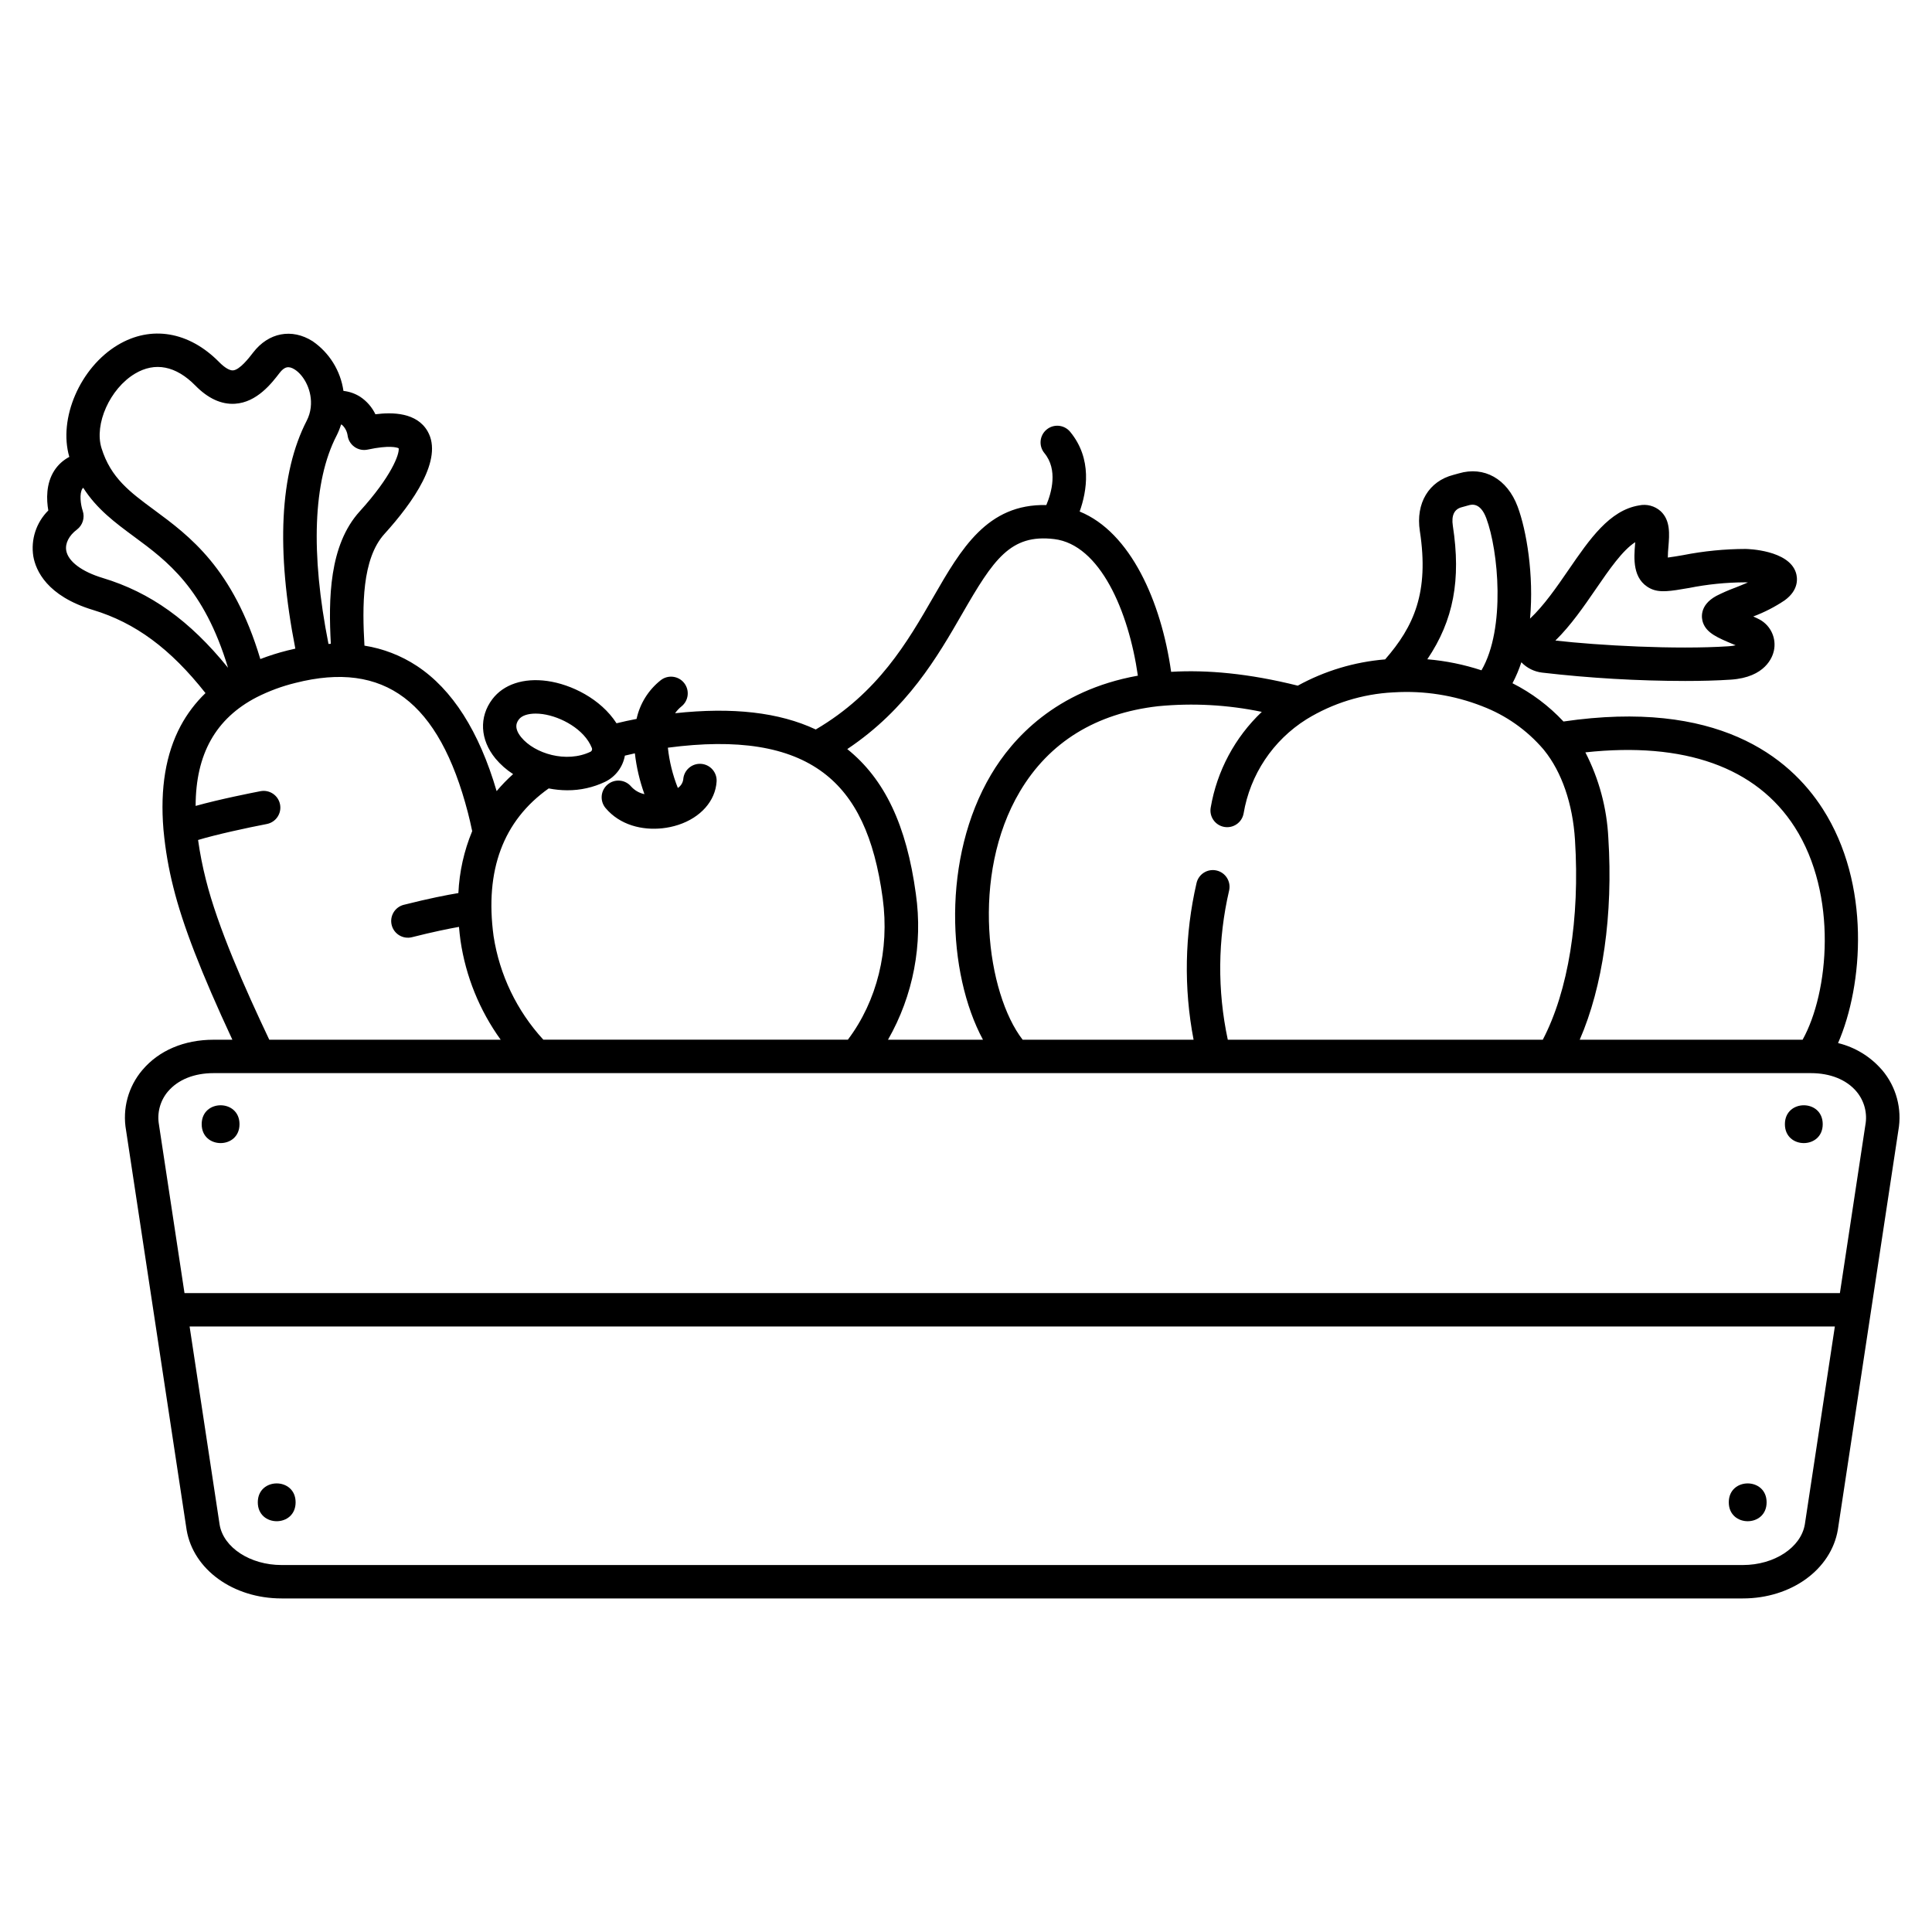 <?xml version="1.0" encoding="UTF-8"?>
<!-- Uploaded to: ICON Repo, www.svgrepo.com, Generator: ICON Repo Mixer Tools -->
<svg fill="#000000" width="800px" height="800px" version="1.1" viewBox="144 144 512 512" xmlns="http://www.w3.org/2000/svg">
 <g>
  <path d="m642.75 427.55c-3.043-3.531-7.113-6.023-11.645-7.125 6.672-15.359 8.723-42.117-4.047-62.039-8.945-13.957-28.125-29.125-68.719-23.18-3.875-4.148-8.449-7.582-13.516-10.141 0.941-1.781 1.727-3.641 2.352-5.559 1.477 1.543 3.449 2.516 5.574 2.75 12.555 1.453 25.184 2.191 37.828 2.207 4.297 0 8.422-0.105 12.109-0.352 9.176-0.609 11.051-6.004 11.406-7.637 0.727-3.277-0.789-6.637-3.719-8.266-0.512-0.277-1.105-0.555-1.746-0.836 2.934-1.094 5.727-2.531 8.328-4.277 3.887-2.824 3.383-6.051 2.988-7.309-1.906-6.043-12.824-6.301-13.285-6.309v-0.004c-5.59 0.012-11.164 0.562-16.645 1.645-1.344 0.23-2.902 0.5-4.023 0.637-0.008-0.887 0.09-2.059 0.156-2.871 0.27-3.277 0.57-6.988-2.066-9.422-1.555-1.395-3.688-1.961-5.731-1.52-7.824 1.293-13.078 8.938-18.641 17.031-3.195 4.648-6.488 9.43-10.234 12.965 1.055-11.523-0.93-23.402-3.297-29.707-2.746-7.324-8.871-10.77-15.594-8.777-0.473 0.141-0.941 0.27-1.402 0.387-6.543 1.68-10.043 7.519-8.91 14.883 2.504 16.285-1.594 25.316-9.199 34.02h0.004c-8.121 0.664-16.012 3.035-23.156 6.961-13-3.246-24.098-4.231-33.562-3.664-2.621-18.598-10.758-37.008-24.242-42.48 1.918-5.383 3.406-13.957-2.516-21.129-1.559-1.887-4.348-2.156-6.234-0.598-1.887 1.555-2.152 4.348-0.598 6.234 3.637 4.402 1.895 10.496 0.516 13.777-15.672-0.371-22.609 11.648-29.918 24.336-6.887 11.953-14.66 25.441-31.184 35.137-9.707-4.551-22.02-5.961-37.273-4.305l-0.004-0.004c0.473-0.676 1.039-1.281 1.684-1.797 1.91-1.523 2.227-4.309 0.703-6.223-1.523-1.91-4.309-2.227-6.223-0.703-3.242 2.574-5.496 6.188-6.375 10.234-1.816 0.352-3.598 0.73-5.312 1.156-4.191-6.504-12.039-10.332-18.355-11.207-6.273-0.871-11.578 0.887-14.555 4.82-3.57 4.723-3.258 10.746 0.816 15.715v0.004c1.344 1.605 2.926 3.004 4.688 4.137-1.562 1.398-3.019 2.902-4.367 4.508-4.637-15.828-11.738-26.984-21.145-33.18-4.195-2.758-8.926-4.586-13.883-5.371-0.59-10.375-0.711-22.984 5.312-29.617 7.551-8.332 15.672-19.809 11.426-27.191-2.879-4.996-9.289-5.094-13.836-4.508h0.004c-0.898-1.875-2.289-3.473-4.019-4.625-1.344-0.855-2.867-1.395-4.453-1.566-0.766-5.336-3.727-10.109-8.168-13.168-5.504-3.488-11.695-2.305-15.773 3.008-1.062 1.379-3.547 4.617-5.348 4.723-0.887 0.043-2.195-0.723-3.641-2.188-7.996-8.133-18.043-9.828-26.879-4.539-9.988 5.981-15.805 19.48-12.84 29.652-1.598 0.84-2.957 2.07-3.945 3.578-2.289 3.516-2.113 7.793-1.621 10.621l0.004-0.004c-3.211 3.184-4.688 7.715-3.973 12.18 0.656 3.711 3.586 10.492 15.812 14.188 11.203 3.387 20.516 10.25 29.809 22.031h0.004c-2.641 2.539-4.863 5.477-6.59 8.703-3.941 7.379-5.457 16.555-4.555 27.391v0.004c0.008 0.148 0.02 0.297 0.043 0.445 0.477 5.039 1.34 10.035 2.586 14.941 2.484 9.988 7.371 22.621 15.641 40.379h-4.981c-7.797 0-14.496 2.848-18.859 8.016v-0.004c-3.762 4.418-5.352 10.281-4.336 15.992l16.055 105.93c1.785 10.504 12.363 18.129 25.152 18.129h387.27c12.785 0 23.363-7.625 25.164-18.203l16.031-105.78c1.039-5.734-0.547-11.633-4.324-16.074zm-75.75-127.57c3.434-4.996 6.965-10.137 10.355-12.301-0.012 0.164-0.027 0.324-0.039 0.473-0.305 3.738-0.77 9.398 4.035 11.801 2.434 1.219 5.344 0.715 10.168-0.121v0.004c4.934-0.988 9.949-1.496 14.98-1.512 0.234 0 0.473 0.016 0.715 0.031-1.164 0.508-2.367 0.984-3.508 1.441l-0.004-0.004c-1.664 0.617-3.293 1.332-4.875 2.137-4.656 2.559-3.875 6.051-3.523 7.062 0.973 2.801 3.953 4.047 8.074 5.766l0.582 0.242v0.004c-0.609 0.141-1.234 0.227-1.863 0.262-14.012 0.93-34.629-0.227-45.898-1.516 4.121-4.047 7.508-8.977 10.801-13.766zm52.602 63.184c11.523 17.977 9.055 43.863 2.113 56.367h-59.07c6.121-14.078 8.871-33.086 7.578-53.531v0.004c-0.395-7.887-2.469-15.602-6.082-22.621 26.195-2.852 45.293 3.922 55.461 19.781zm-90.582-79.793c-0.426-2.777 0.367-4.445 2.363-4.957 0.566-0.145 1.141-0.305 1.719-0.477 0.789-0.23 3.16-0.938 4.781 3.394 3.191 8.508 5.188 29.207-1.277 40.305-4.656-1.527-9.473-2.512-14.352-2.922 6.981-10.34 8.949-21.141 6.766-35.344zm-50.633 49.281c-7.129 6.766-11.879 15.66-13.535 25.348-0.43 2.402 1.16 4.699 3.559 5.137 2.398 0.441 4.703-1.141 5.152-3.535 1.727-10.32 7.785-19.406 16.645-24.969l0.062-0.039c6.918-4.242 14.789-6.684 22.895-7.106 0.113 0 0.23-0.008 0.344-0.02v0.004c7.906-0.473 15.824 0.773 23.203 3.648 0.027 0.012 0.055 0.023 0.082 0.035 6.269 2.387 11.84 6.305 16.207 11.398 0.074 0.098 0.148 0.195 0.23 0.285 4.66 5.769 7.555 14.188 8.156 23.727 1.324 20.941-1.781 40.043-8.531 52.969l-83.48-0.004c-2.793-13.051-2.668-26.562 0.359-39.562 0.527-2.391-0.977-4.754-3.363-5.285-2.387-0.531-4.754 0.977-5.285 3.363-3.144 13.625-3.41 27.754-0.777 41.484h-45.305c-9.469-12.223-13.875-43.609-0.727-65.766 7.793-13.137 20.191-20.719 36.562-22.605h0.031c0.012 0 0.035-0.008 0.051-0.012v0.004c9.18-0.887 18.438-0.383 27.465 1.5zm-79.359-26.059c8.25-14.32 12.738-21.137 24.359-19.73 12.102 1.469 19.711 19.07 22.16 36.195-21.84 3.922-33.281 16.738-38.887 26.191-13.074 22.043-11.66 52.664-2.164 70.285l-25.164-0.004c6.691-11.703 9.285-25.305 7.379-38.652-2.465-18.18-8.266-30.406-18.176-38.363 15.922-10.637 23.926-24.523 30.492-35.922zm-117.5 28.039c0.746-0.984 2.367-1.523 4.43-1.523 0.617 0 1.234 0.047 1.848 0.133 4.863 0.676 11.051 4.027 13.016 8.918 0.012 0.035 0.031 0.066 0.039 0.098 0.137 0.355-0.008 0.758-0.336 0.945-6.445 3.113-14.867 0.492-18.391-3.812-2.191-2.664-1.039-4.184-0.605-4.758zm12.801 18.793v0.004c3.477 0.02 6.91-0.75 10.047-2.25 2.75-1.344 4.688-3.918 5.223-6.93 0.867-0.215 1.746-0.422 2.648-0.613v-0.004c0.422 3.695 1.273 7.328 2.535 10.824-1.363-0.281-2.598-0.996-3.531-2.027-1.574-1.863-4.359-2.098-6.227-0.527-1.867 1.566-2.113 4.348-0.555 6.223 3.832 4.562 9.73 5.938 15.016 5.379h0.004c1.453-0.152 2.891-0.457 4.281-0.91 5.926-1.945 9.809-6.34 10.137-11.465 0.156-2.441-1.695-4.547-4.137-4.703s-4.547 1.695-4.703 4.137c-0.133 0.922-0.652 1.742-1.43 2.254-1.359-3.418-2.25-7.008-2.644-10.672 18.5-2.445 32-0.281 41.191 6.621 8.531 6.406 13.535 16.988 15.742 33.293 1.855 13.691-1.504 27.219-9.227 37.465l-80.707 0.004c-7.019-7.637-11.609-17.191-13.188-27.445-2.367-17.457 2.559-30.602 14.609-39.145h0.004c1.617 0.32 3.262 0.484 4.91 0.492zm-56.383-90.996v0.004c1.012 0.715 2.277 0.977 3.488 0.715 5.781-1.242 7.789-0.562 8.215-0.359 0.262 1.504-1.879 7.438-10.324 16.738-8.152 8.98-8.281 23.289-7.652 35.086-0.207 0.008-0.414 0.023-0.621 0.035-4.777-24.121-4.066-43.137 2.113-55.137v0.004c0.496-0.973 0.906-1.988 1.227-3.035 0.094 0.031 0.184 0.074 0.266 0.125 0.785 0.73 1.301 1.711 1.457 2.773 0.156 1.23 0.82 2.34 1.832 3.055zm-58.191-19.398c5.32-3.184 10.859-2.098 16.016 3.148 3.359 3.418 6.883 5.043 10.492 4.82 5.828-0.355 9.73-5.441 11.828-8.168 1.285-1.672 2.41-1.93 4.012-0.914 2.516 1.598 4.746 5.731 4.246 10.035 0 0.027-0.008 0.059-0.012 0.086h0.004c-0.145 1.195-0.496 2.356-1.047 3.43-7.16 13.902-8.168 34.223-3.027 60.426-0.715 0.156-1.434 0.32-2.16 0.504v0.004c-2.414 0.605-4.793 1.359-7.117 2.254-7.199-24.078-18.758-32.602-28.156-39.539-6.414-4.731-11.477-8.469-13.93-16.344-1.988-6.371 2.234-15.781 8.852-19.742zm-8.547 54.133c-5.539-1.672-9.152-4.387-9.652-7.254-0.336-1.902 0.723-3.984 2.832-5.566 1.531-1.16 2.144-3.168 1.527-4.988-0.539-1.594-0.938-4.562-0.07-5.875h0.004c0.062-0.078 0.129-0.152 0.207-0.215 3.578 5.629 8.445 9.234 13.516 12.977 8.711 6.426 18.5 13.656 24.855 34.719-10.156-12.543-20.574-19.98-33.219-23.797zm27.324 79.855h0.004c-0.867-3.434-1.551-6.91-2.043-10.414 4.68-1.422 12.996-3.231 18.215-4.234h-0.004c2.402-0.465 3.977-2.785 3.512-5.188-0.461-2.402-2.781-3.973-5.184-3.512-2.18 0.422-10.746 2.106-17.188 3.906 0.023-13.75 5.336-23.18 16.16-28.793 3.273-1.656 6.723-2.934 10.289-3.805 23.551-5.984 38.074 4.945 45.711 34.391 0.395 1.523 0.773 3.164 1.133 4.887-2.164 5.215-3.402 10.77-3.66 16.414-3.027 0.5-7.812 1.426-14.465 3.113v-0.004c-2.371 0.602-3.805 3.008-3.207 5.379 0.602 2.371 3.008 3.809 5.379 3.207 5.5-1.391 9.633-2.234 12.453-2.734 0.102 1.199 0.234 2.414 0.402 3.648v-0.004c1.391 9.48 5.043 18.484 10.645 26.254h-61.324c-6.367-13.441-13.668-29.809-16.824-42.512zm-10.023 56.242c2.656-3.141 6.945-4.871 12.094-4.871h423.29c5.144 0 9.441 1.73 12.094 4.871h-0.004c2.09 2.481 2.953 5.766 2.348 8.953l-6.738 44.465h-438.7l-6.754-44.543h0.004c-0.582-3.164 0.285-6.422 2.359-8.875zm433.79 114.73c-1.043 6.133-8.102 10.758-16.422 10.758h-387.26c-8.32 0-15.379-4.625-16.41-10.676l-7.961-52.539h436.01z"/>
  <path d="m627.04 441.92c0 6.68-10.023 6.68-10.023 0s10.023-6.68 10.023 0"/>
  <path d="m612.17 542.13c0 6.68-10.023 6.68-10.023 0 0-6.68 10.023-6.68 10.023 0"/>
  <path d="m207.47 441.92c0 6.68-10.02 6.68-10.02 0s10.02-6.68 10.02 0"/>
  <path d="m222.34 542.13c0 6.68-10.02 6.68-10.02 0 0-6.68 10.02-6.68 10.02 0"/>
 </g>
</svg>